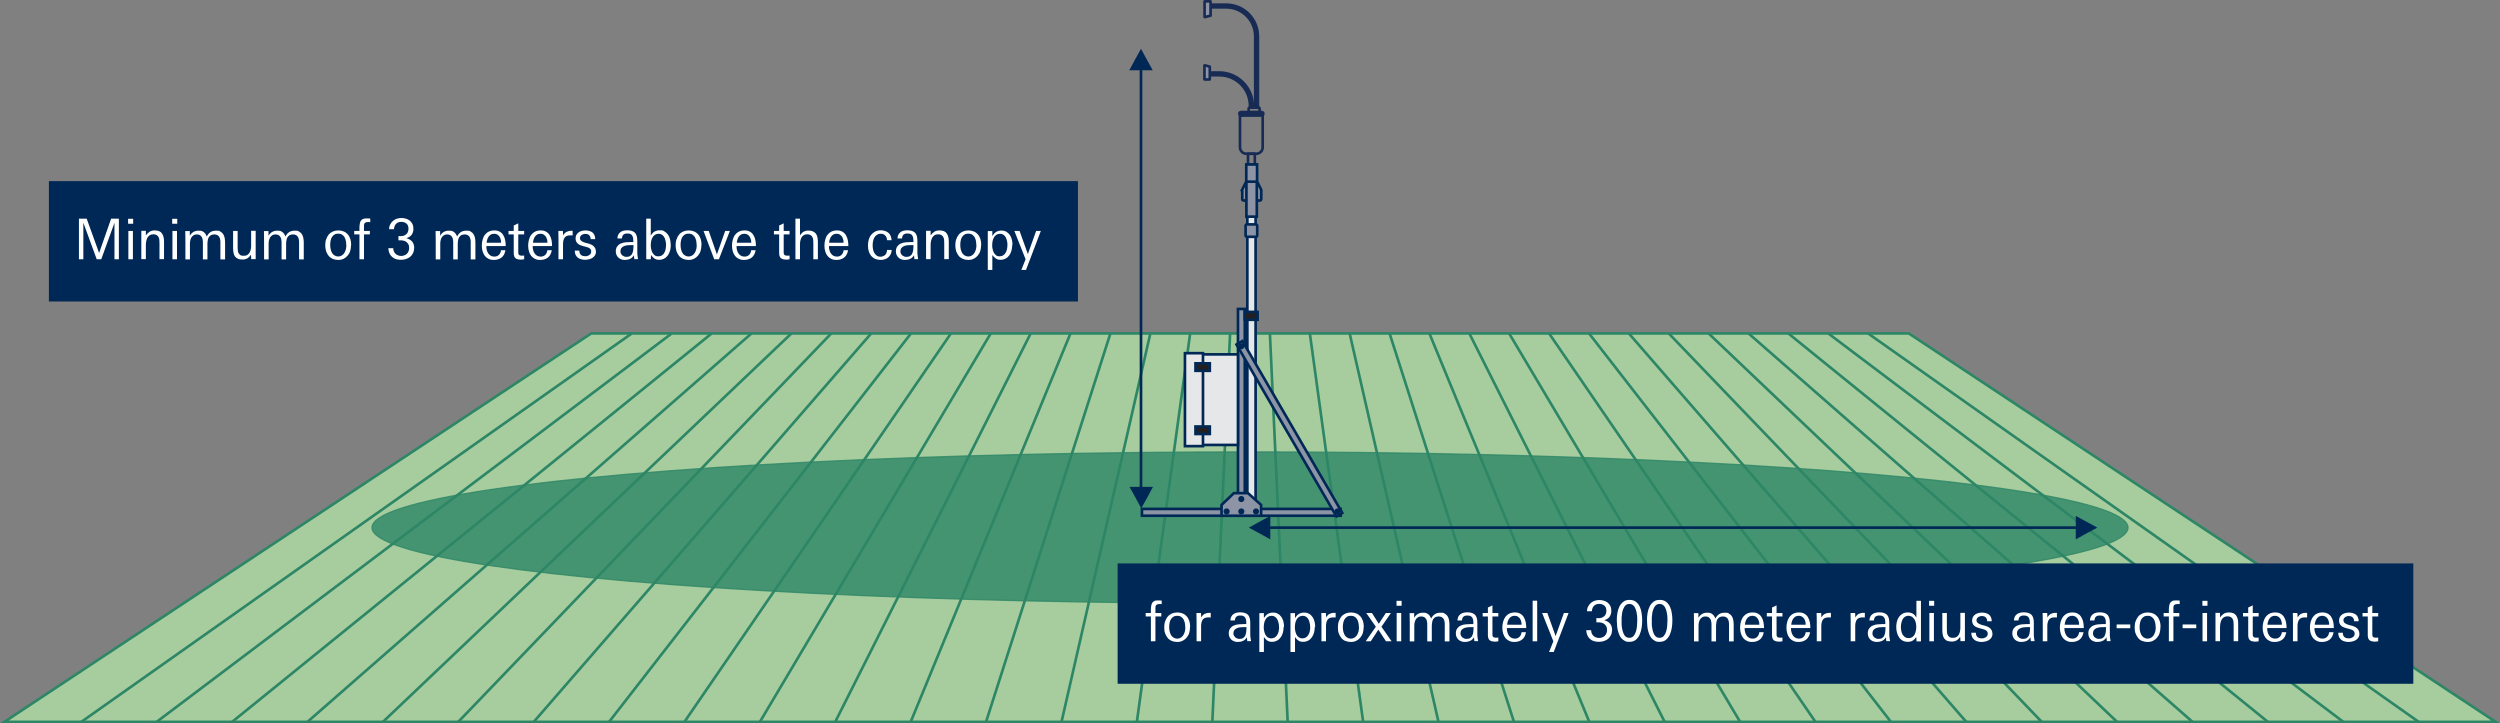 <?xml version="1.0" encoding="UTF-8"?>
<svg id="Layer_1" xmlns="http://www.w3.org/2000/svg" width="1871.6" height="541.4" version="1.1" viewBox="0 0 1871.6 541.4">
  <rect x="0" y="0" width="1871.6" height="541.4" fill="#808080" stroke="none"/>
  <!-- Generator: Adobe Illustrator 29.8.2, SVG Export Plug-In . SVG Version: 2.1.1 Build 3)  -->
  <defs>
    <style>
      .st0, .st1 {
        fill: none;
      }

      .st2 {
        fill: #a7cd9e;
      }

      .st2, .st3, .st4, .st5, .st6, .st7 {
        stroke-miterlimit: 10;
      }

      .st2, .st3, .st1, .st8, .st9, .st5, .st6, .st7 {
        stroke-width: 2px;
      }

      .st2, .st4 {
        stroke: #2d8666;
      }

      .st3, .st10 {
        fill: #002856;
      }

      .st3, .st5, .st6, .st7 {
        stroke: #002856;
      }

      .st4 {
        fill: #2d8666;
        opacity: .8;
      }

      .st1, .st8, .st9 {
        stroke: #182b54;
        stroke-linecap: round;
        stroke-linejoin: round;
      }

      .st8, .st7 {
        fill: #8c94a6;
      }

      .st9 {
        fill: #182b54;
      }

      .st11 {
        fill: #fff;
      }

      .st5 {
        fill: #231f20;
      }

      .st6 {
        fill: #e6e7e8;
      }
    </style>
  </defs>
  <polygon class="st2" points="1429 249.6 442.6 249.6 3.3 540.4 1868.3 540.4 1429 249.6"/>
  <line class="st2" x1="1810.7" y1="540.4" x2="1398.5" y2="249.6"/>
  <line class="st2" x1="1754.3" y1="540.4" x2="1368.7" y2="249.6"/>
  <line class="st2" x1="1697.8" y1="540.4" x2="1338.8" y2="249.6"/>
  <line class="st2" x1="1641.4" y1="540.4" x2="1309" y2="249.6"/>
  <line class="st2" x1="1584.9" y1="540.4" x2="1279.1" y2="249.6"/>
  <line class="st2" x1="1528.5" y1="540.4" x2="1249.3" y2="249.6"/>
  <line class="st2" x1="1472" y1="540.4" x2="1219.4" y2="249.6"/>
  <line class="st2" x1="1415.6" y1="540.4" x2="1189.6" y2="249.6"/>
  <line class="st2" x1="1359.1" y1="540.4" x2="1159.7" y2="249.6"/>
  <line class="st2" x1="1302.7" y1="540.4" x2="1129.8" y2="249.6"/>
  <line class="st2" x1="1246.2" y1="540.4" x2="1100" y2="249.6"/>
  <line class="st2" x1="1189.8" y1="540.4" x2="1070.1" y2="249.6"/>
  <line class="st2" x1="1133.4" y1="540.4" x2="1040.3" y2="249.6"/>
  <line class="st2" x1="1076.9" y1="540.4" x2="1010.4" y2="249.6"/>
  <line class="st2" x1="1020.5" y1="540.4" x2="980.6" y2="249.6"/>
  <line class="st2" x1="964" y1="540.4" x2="950.7" y2="249.6"/>
  <line class="st2" x1="907.6" y1="540.4" x2="920.9" y2="249.6"/>
  <line class="st2" x1="851.1" y1="540.4" x2="891" y2="249.6"/>
  <line class="st2" x1="794.7" y1="540.4" x2="861.2" y2="249.6"/>
  <line class="st2" x1="738.2" y1="540.4" x2="831.3" y2="249.6"/>
  <line class="st2" x1="681.8" y1="540.4" x2="801.4" y2="249.6"/>
  <line class="st2" x1="625.3" y1="540.4" x2="771.6" y2="249.6"/>
  <line class="st2" x1="568.9" y1="540.4" x2="741.7" y2="249.6"/>
  <line class="st2" x1="512.4" y1="540.4" x2="711.9" y2="249.6"/>
  <line class="st2" x1="456" y1="540.4" x2="682" y2="249.6"/>
  <line class="st2" x1="399.6" y1="540.4" x2="652.2" y2="249.6"/>
  <line class="st2" x1="343.1" y1="540.4" x2="622.3" y2="249.6"/>
  <line class="st2" x1="286.7" y1="540.4" x2="592.5" y2="249.6"/>
  <line class="st2" x1="230.2" y1="540.4" x2="562.6" y2="249.6"/>
  <line class="st2" x1="173.8" y1="540.4" x2="532.8" y2="249.6"/>
  <line class="st2" x1="117.3" y1="540.4" x2="502.9" y2="249.6"/>
  <line class="st2" x1="60.9" y1="540.4" x2="473" y2="249.6"/>
  <ellipse class="st4" cx="935.8" cy="395" rx="657.3" ry="56.7"/>
  <rect class="st10" x="36.6" y="135.6" width="770.4" height="90.1"/>
  <g>
    <rect class="st0" x="55.3" y="163.7" width="733.1" height="39.8"/>
    <path class="st11" d="M85.7,194.1v-27.3l-9.9,27.3h-3.4l-10-27.4v27.4h-3.3v-30.4h5.8l9.3,25.7,9-25.7h5.8v30.4h-3.4Z"/>
    <path class="st11" d="M95.9,167.5v-3.7h3.8v3.7h-3.8ZM96.1,194.1v-21.2h3.4v21.2h-3.4Z"/>
    <path class="st11" d="M119.4,194.1v-11.8c0-.9,0-1.8-.1-2.6,0-.8-.3-1.6-.6-2.2-.3-.6-.8-1.1-1.4-1.5-.6-.4-1.4-.6-2.5-.6s-1.9.2-2.7.7c-.7.5-1.3,1.1-1.7,1.8-.4.8-.7,1.6-.9,2.6-.2,1-.3,1.9-.3,2.9v10.6h-3.4v-15.8c0-.4,0-.9,0-1.4,0-.5,0-1,0-1.5,0-.5,0-1,0-1.4,0-.4,0-.8,0-1.1h3.4v3.4c.9-1.2,1.8-2.1,2.9-2.8,1-.6,2.3-.9,3.7-.9,2.6,0,4.4.7,5.4,2.2,1.1,1.5,1.6,3.5,1.6,6.1v13.2h-3.4Z"/>
    <path class="st11" d="M128.9,167.5v-3.7h3.8v3.7h-3.8ZM129.1,194.1v-21.2h3.4v21.2h-3.4Z"/>
    <path class="st11" d="M165,194.1v-12.5c0-.9,0-1.7-.2-2.4-.1-.7-.4-1.4-.7-1.9-.3-.5-.8-1-1.4-1.3-.6-.3-1.3-.5-2.2-.5s-1.8.2-2.5.5c-.6.4-1.2.9-1.6,1.5-.4.6-.7,1.3-.8,2.2-.2.8-.3,1.7-.3,2.7v11.8h-3.4v-12.3c0-.9,0-1.7-.2-2.5-.1-.8-.3-1.4-.7-2-.3-.6-.8-1-1.4-1.4-.6-.3-1.3-.5-2.3-.5s-1.7.2-2.3.6c-.6.4-1.2.9-1.6,1.5-.4.6-.7,1.4-.9,2.2-.2.8-.3,1.7-.3,2.6v11.8h-3.4v-13.9c0-2.4,0-4.8-.1-7.3h3.4v3.5c1.5-2.5,3.6-3.8,6.4-3.8s2.8.3,3.9,1,1.8,1.8,2.4,3.4c1.4-2.9,3.6-4.4,6.8-4.4s2.5.2,3.4.7c.9.5,1.6,1.1,2.1,1.9.5.8.9,1.8,1.1,2.9.2,1.1.3,2.3.3,3.6v12.4h-3.4Z"/>
    <path class="st11" d="M188.1,194.1l-.2-3.4c-.8,1.2-1.7,2.1-2.7,2.7-1,.6-2.2.9-3.6.9s-2.4-.2-3.3-.5c-.9-.4-1.6-.9-2.2-1.6-.6-.7-1-1.6-1.2-2.6-.2-1-.4-2.2-.4-3.5v-13.2h3.4v11.8c0,.9,0,1.8.1,2.6,0,.8.3,1.6.6,2.2.3.6.8,1.1,1.4,1.5.6.4,1.4.5,2.5.5s1.9-.2,2.6-.6c.7-.4,1.2-1,1.7-1.7.4-.7.7-1.5.9-2.4.2-.9.3-1.8.3-2.8v-11.2h3.4v15.7c0,1.8,0,3.6,0,5.5h-3.4Z"/>
    <path class="st11" d="M223.9,194.1v-12.5c0-.9,0-1.7-.2-2.4-.1-.7-.4-1.4-.7-1.9-.3-.5-.8-1-1.4-1.3-.6-.3-1.3-.5-2.2-.5s-1.8.2-2.5.5c-.6.4-1.2.9-1.6,1.5-.4.6-.7,1.3-.8,2.2-.2.8-.3,1.7-.3,2.7v11.8h-3.4v-12.3c0-.9,0-1.7-.2-2.5-.1-.8-.3-1.4-.7-2-.3-.6-.8-1-1.4-1.4-.6-.3-1.3-.5-2.3-.5s-1.7.2-2.3.6c-.6.4-1.2.9-1.6,1.5-.4.6-.7,1.4-.9,2.2-.2.8-.3,1.7-.3,2.6v11.8h-3.4v-13.9c0-2.4,0-4.8-.1-7.3h3.4v3.5c1.5-2.5,3.6-3.8,6.4-3.8s2.8.3,3.9,1,1.8,1.8,2.4,3.4c1.4-2.9,3.6-4.4,6.8-4.4s2.5.2,3.4.7c.9.5,1.6,1.1,2.1,1.9.5.8.9,1.8,1.1,2.9.2,1.1.3,2.3.3,3.6v12.4h-3.4Z"/>
    <path class="st11" d="M262.8,183.4c0,1.6-.2,3-.6,4.4-.4,1.4-1.1,2.5-1.9,3.5-.8,1-1.8,1.8-3,2.4-1.2.6-2.6.9-4.1.9s-2.9-.3-4.2-.8c-1.2-.6-2.2-1.3-3-2.3-.8-1-1.4-2.2-1.9-3.5-.4-1.4-.6-2.9-.6-4.5s.2-3.1.7-4.4c.4-1.3,1.1-2.5,1.9-3.5.8-1,1.9-1.7,3.1-2.3,1.2-.5,2.6-.8,4.1-.8s2.9.3,4.1.8c1.2.5,2.2,1.3,3,2.2s1.4,2.1,1.9,3.5c.4,1.3.6,2.8.6,4.5ZM259.2,183.3c0-1-.1-2.1-.3-3.1-.2-1-.6-1.9-1-2.7-.5-.8-1.1-1.4-1.9-1.9-.8-.5-1.7-.7-2.8-.7s-2,.2-2.8.7c-.8.5-1.4,1.1-1.9,1.9s-.8,1.7-1,2.7c-.2,1-.3,2-.3,3.1s.1,2.1.3,3.1c.2,1,.6,2,1,2.8s1.1,1.5,1.9,2c.8.5,1.7.8,2.8.8s2-.3,2.8-.8c.8-.5,1.4-1.2,1.9-2,.5-.8.8-1.8,1.1-2.8.2-1,.3-2,.3-3.1Z"/>
    <path class="st11" d="M276.5,166.2c-.2,0-.5,0-.8,0-1,0-1.7.2-2.3.5-.6.4-.9,1.1-.9,2.3v3.9h4.4v2.6h-4.4v18.6h-3.4v-18.6h-3.9v-2.6h3.9v-2c0-1.1,0-2.1.2-3,.1-.9.3-1.7.7-2.4.4-.7.9-1.2,1.6-1.5s1.6-.5,2.8-.5,1.9,0,2.8.1v2.7c-.3,0-.5,0-.8,0Z"/>
    <path class="st11" d="M310,185.8c0,1.5-.3,2.8-.9,3.9-.6,1.1-1.3,2-2.2,2.7-.9.7-2,1.2-3.2,1.6-1.2.3-2.4.5-3.6.5s-2.5-.2-3.6-.5c-1.1-.3-2.1-.9-2.9-1.6-.8-.7-1.5-1.6-2-2.7-.5-1.1-.8-2.4-.9-3.9h3.7c0,.9.2,1.7.5,2.5.3.7.8,1.3,1.3,1.8.5.5,1.1.8,1.9,1.1.7.3,1.4.4,2.2.4s1.6-.1,2.3-.4c.7-.3,1.4-.6,1.9-1.1.5-.5,1-1.1,1.3-1.9.3-.7.5-1.6.5-2.6s-.2-1.9-.5-2.6c-.4-.7-.9-1.3-1.5-1.8-.6-.5-1.3-.8-2.1-1-.8-.2-1.6-.3-2.4-.3h-.7c-.2,0-.5,0-.8,0v-3.2c.5,0,1.1.1,1.6.1.8,0,1.5-.1,2.2-.3s1.3-.6,1.9-1c.5-.4,1-1,1.3-1.7.3-.7.5-1.5.5-2.4s-.1-1.8-.4-2.5c-.3-.7-.7-1.2-1.2-1.6-.5-.4-1.1-.7-1.7-.9-.6-.2-1.3-.3-2.1-.3-1.6,0-2.9.5-3.8,1.4-1,.9-1.5,2.3-1.7,4.1h-3.6c0-1.4.3-2.7.9-3.7.5-1,1.2-1.9,2.1-2.6.8-.7,1.8-1.2,2.9-1.6,1.1-.3,2.2-.5,3.3-.5s2.3.2,3.4.5,2,.8,2.9,1.5c.8.7,1.5,1.5,2,2.6s.7,2.3.7,3.7-.5,3.3-1.5,4.5c-1,1.1-2.3,1.9-3.8,2.3.9.3,1.7.6,2.4,1,.7.4,1.4.9,1.9,1.5.5.6.9,1.3,1.2,2.2.3.8.4,1.8.4,2.9Z"/>
    <path class="st11" d="M352.4,194.1v-12.5c0-.9,0-1.7-.2-2.4-.1-.7-.4-1.4-.7-1.9-.3-.5-.8-1-1.4-1.3-.6-.3-1.3-.5-2.2-.5s-1.8.2-2.5.5c-.6.4-1.2.9-1.6,1.5-.4.6-.7,1.3-.8,2.2-.2.8-.3,1.7-.3,2.7v11.8h-3.4v-12.3c0-.9,0-1.7-.2-2.5-.1-.8-.3-1.4-.7-2-.3-.6-.8-1-1.4-1.4-.6-.3-1.3-.5-2.3-.5s-1.7.2-2.3.6c-.6.4-1.2.9-1.6,1.5-.4.6-.7,1.4-.9,2.2-.2.8-.3,1.7-.3,2.6v11.8h-3.4v-13.9c0-2.4,0-4.8-.1-7.3h3.4v3.5c1.5-2.5,3.6-3.8,6.4-3.8s2.8.3,3.9,1,1.8,1.8,2.4,3.4c1.4-2.9,3.6-4.4,6.8-4.4s2.5.2,3.4.7c.9.5,1.6,1.1,2.1,1.9.5.8.9,1.8,1.1,2.9.2,1.1.3,2.3.3,3.6v12.4h-3.4Z"/>
    <path class="st11" d="M364.1,184.2v.4c0,1,.1,1.9.4,2.8.2.9.6,1.7,1.1,2.4.5.7,1.1,1.3,1.9,1.7.7.4,1.6.6,2.6.6,1.4,0,2.5-.4,3.4-1.3.9-.9,1.4-2,1.6-3.5h3.3c-.4,2.5-1.4,4.3-2.9,5.5-1.6,1.2-3.5,1.8-5.7,1.8s-2.9-.3-4-.8c-1.1-.5-2.1-1.3-2.8-2.2-.8-1-1.3-2.1-1.7-3.4-.4-1.3-.6-2.8-.6-4.3s.2-3.1.6-4.5c.4-1.4.9-2.6,1.7-3.6.8-1,1.7-1.8,2.9-2.4s2.6-.9,4.2-.9,3,.3,4.1,1c1.1.6,2,1.5,2.6,2.6.7,1.1,1.1,2.3,1.4,3.7.3,1.4.4,2.9.4,4.4h-14.4ZM375.1,181.7c0-.9,0-1.7-.3-2.5-.2-.8-.5-1.5-.9-2.1-.4-.6-1-1.1-1.6-1.5s-1.4-.6-2.3-.6-1.7.2-2.4.5c-.7.4-1.2.9-1.7,1.5-.5.6-.8,1.4-1.1,2.2-.3.8-.4,1.7-.5,2.5h10.9Z"/>
    <path class="st11" d="M389.4,194.3c-1.6,0-2.8-.4-3.6-1.1-.8-.8-1.2-2-1.2-3.8v-13.9h-3.9v-2.6h3.9v-4.1l3.4-1.6v5.7h4.4v2.6h-4.4v12.4c0,.6,0,1.2,0,1.6,0,.4.2.8.4,1.1.2.3.5.5.8.6.4.1.8.2,1.4.2s.6,0,.9,0c.3,0,.6,0,.9-.1v2.8c-1.1.2-2.1.3-3.2.3Z"/>
    <path class="st11" d="M398.8,184.2v.4c0,1,.1,1.9.4,2.8.2.9.6,1.7,1.1,2.4.5.7,1.1,1.3,1.9,1.7.7.4,1.6.6,2.6.6,1.4,0,2.5-.4,3.4-1.3.9-.9,1.4-2,1.6-3.5h3.3c-.4,2.5-1.4,4.3-2.9,5.5-1.6,1.2-3.5,1.8-5.7,1.8s-2.9-.3-4-.8c-1.1-.5-2.1-1.3-2.8-2.2-.8-1-1.3-2.1-1.7-3.4-.4-1.3-.6-2.8-.6-4.3s.2-3.1.6-4.5c.4-1.4.9-2.6,1.7-3.6.8-1,1.7-1.8,2.9-2.4s2.6-.9,4.2-.9,3,.3,4.1,1c1.1.6,2,1.5,2.6,2.6.7,1.1,1.1,2.3,1.4,3.7.3,1.4.4,2.9.4,4.4h-14.4ZM409.8,181.7c0-.9,0-1.7-.3-2.5-.2-.8-.5-1.5-.9-2.1-.4-.6-1-1.1-1.6-1.5s-1.4-.6-2.3-.6-1.7.2-2.4.5c-.7.4-1.2.9-1.7,1.5-.5.6-.8,1.4-1.1,2.2-.3.8-.4,1.7-.5,2.5h10.9Z"/>
    <path class="st11" d="M427.8,176.2c-.3,0-.6,0-.9,0-2,0-3.4.6-4.2,1.7-.8,1.2-1.2,2.8-1.2,4.8v11.4h-3.4v-15c0-2.1,0-4.1-.1-6.2h3.4l.2,3.4c.7-1.3,1.5-2.2,2.5-2.7,1-.5,2.1-.8,3.5-.8s.4,0,.6,0c.2,0,.4,0,.5,0v3.5c-.3,0-.5,0-.8-.1Z"/>
    <path class="st11" d="M446.2,187.9c0,1.2-.2,2.2-.7,3.1-.5.8-1.1,1.5-1.9,2s-1.6.9-2.6,1.1c-1,.2-1.9.4-2.9.4s-2-.1-3-.4c-.9-.2-1.8-.6-2.5-1.2-.7-.5-1.3-1.3-1.7-2.1-.4-.9-.6-1.9-.6-3.2h3.4c0,1.5.5,2.6,1.2,3.2.8.7,1.8,1,3.2,1s1,0,1.6-.2c.5-.1,1-.4,1.4-.6s.8-.7,1.1-1.1.4-1,.4-1.6-.1-1-.3-1.4c-.2-.4-.5-.7-.9-1s-.8-.5-1.4-.7c-.5-.2-1.1-.4-1.6-.5l-1.6-.4c-.7-.2-1.4-.4-2.2-.7-.7-.3-1.4-.6-1.9-1.1s-1-1-1.3-1.6c-.3-.7-.5-1.5-.5-2.4s.2-2,.7-2.8c.5-.8,1-1.4,1.8-1.9s1.5-.8,2.4-1c.9-.2,1.8-.3,2.6-.3s1.9.1,2.8.4c.9.2,1.6.6,2.3,1.1.7.5,1.2,1.2,1.5,2,.4.8.6,1.8.6,3h-3.4c0-1.3-.4-2.2-1.1-2.9s-1.6-1-2.8-1-.9,0-1.4.2c-.5.1-.9.3-1.3.5s-.7.6-1,1c-.3.4-.4.9-.4,1.4,0,1,.4,1.7,1.2,2.3.8.5,1.8,1,3,1.3l1.6.4c.9.2,1.7.5,2.4.8.7.3,1.4.7,1.9,1.2s1,1,1.3,1.7c.3.6.5,1.4.5,2.4Z"/>
    <path class="st11" d="M474.9,194.1c0-.4-.1-.9-.2-1.5,0-.5-.1-1-.1-1.5-.8,1.3-1.8,2.2-2.9,2.7s-2.4.8-3.8.8-1.8-.1-2.6-.4c-.8-.3-1.6-.6-2.2-1.2-.6-.5-1.1-1.2-1.5-2-.4-.8-.6-1.7-.6-2.8,0-1.6.4-2.9,1.1-3.8.7-.9,1.6-1.7,2.7-2.1,1.1-.5,2.3-.8,3.6-.9,1.3-.1,2.6-.2,3.8-.2s.7,0,1,0c.3,0,.6,0,.9,0v-1.3c0-1.6-.3-2.9-1-3.8-.6-.9-1.8-1.3-3.4-1.3s-2.2.3-2.9.8c-.7.5-1.1,1.5-1.2,2.9h-3.4c0-1.1.3-2.1.7-2.9.4-.8,1-1.4,1.7-1.9.7-.5,1.4-.8,2.3-1s1.8-.3,2.7-.3c2.5,0,4.4.6,5.6,1.7,1.2,1.1,1.9,3.1,1.9,5.9v7.8c0,1.4,0,2.7.2,3.8.1,1.1.3,1.9.4,2.4h-3ZM474.2,183.5c-.4,0-.7,0-1,0h-.8c-.8,0-1.6,0-2.5.1s-1.8.3-2.6.6c-.8.3-1.5.8-2,1.4-.5.6-.8,1.5-.8,2.6s.1,1.2.4,1.7c.2.5.6.9,1,1.3.4.3.9.6,1.4.8.5.2,1.1.3,1.6.3,1.2,0,2.2-.2,2.9-.7.7-.5,1.3-1.1,1.6-2,.4-.8.6-1.7.7-2.8.1-1,.2-2.1.2-3.1Z"/>
    <path class="st11" d="M502.2,183.2c0,1.4-.2,2.8-.5,4.2-.4,1.4-.9,2.6-1.6,3.6-.7,1-1.6,1.9-2.7,2.5-1.1.6-2.4,1-3.9,1s-2.6-.3-3.5-.9c-.9-.6-1.8-1.5-2.6-2.7l-.2,3.2h-3.4c0-1,0-2.1,0-3.1,0-1,0-2.1,0-3.1v-24.2h3.4v12.7c1.5-2.7,3.7-4,6.6-4s2.7.3,3.7.9c1,.6,1.9,1.4,2.6,2.4.7,1,1.2,2.1,1.5,3.4.3,1.3.5,2.6.5,4ZM498.6,183.4c0-1,0-1.9-.3-2.9-.2-1-.5-1.9-.9-2.7-.4-.8-1-1.5-1.7-2-.7-.5-1.6-.8-2.6-.8s-2,.3-2.8.8c-.8.5-1.4,1.2-1.8,2-.5.8-.8,1.7-1,2.7-.2,1-.3,2-.3,3s0,1.9.3,2.9c.2,1,.5,1.9.9,2.7s1,1.4,1.7,2,1.6.8,2.6.8,2.1-.2,2.8-.7c.8-.5,1.4-1.1,1.8-1.9.5-.8.8-1.7,1-2.7.2-1,.3-2,.3-3Z"/>
    <path class="st11" d="M525.1,183.4c0,1.6-.2,3-.6,4.4-.4,1.4-1.1,2.5-1.9,3.5-.8,1-1.8,1.8-3,2.4-1.2.6-2.6.9-4.1.9s-2.9-.3-4.2-.8c-1.2-.6-2.2-1.3-3-2.3-.8-1-1.4-2.2-1.9-3.5-.4-1.4-.6-2.9-.6-4.5s.2-3.1.7-4.4c.4-1.3,1.1-2.5,1.9-3.5.8-1,1.9-1.7,3.1-2.3,1.2-.5,2.6-.8,4.1-.8s2.9.3,4.1.8c1.2.5,2.2,1.3,3,2.2s1.4,2.1,1.9,3.5c.4,1.3.6,2.8.6,4.5ZM521.5,183.3c0-1-.1-2.1-.3-3.1-.2-1-.6-1.9-1-2.7-.5-.8-1.1-1.4-1.9-1.9-.8-.5-1.7-.7-2.8-.7s-2,.2-2.8.7c-.8.5-1.4,1.1-1.9,1.9s-.8,1.7-1,2.7c-.2,1-.3,2-.3,3.1s.1,2.1.3,3.1c.2,1,.6,2,1,2.8s1.1,1.5,1.9,2c.8.5,1.7.8,2.8.8s2-.3,2.8-.8c.8-.5,1.4-1.2,1.9-2,.5-.8.8-1.8,1.1-2.8.2-1,.3-2,.3-3.1Z"/>
    <path class="st11" d="M538.3,194.1h-3.6l-8-21.2h3.9l6.1,17.6,6.2-17.6h3.5l-8.2,21.2Z"/>
    <path class="st11" d="M551.4,184.2v.4c0,1,.1,1.9.4,2.8.2.9.6,1.7,1.1,2.4.5.7,1.1,1.3,1.9,1.7.7.4,1.6.6,2.6.6,1.4,0,2.5-.4,3.4-1.3.9-.9,1.4-2,1.6-3.5h3.3c-.4,2.5-1.4,4.3-2.9,5.5-1.6,1.2-3.5,1.8-5.7,1.8s-2.9-.3-4-.8c-1.1-.5-2.1-1.3-2.8-2.2-.8-1-1.3-2.1-1.7-3.4-.4-1.3-.6-2.8-.6-4.3s.2-3.1.6-4.5c.4-1.4.9-2.6,1.7-3.6.8-1,1.7-1.8,2.9-2.4s2.6-.9,4.2-.9,3,.3,4.1,1c1.1.6,2,1.5,2.6,2.6.7,1.1,1.1,2.3,1.4,3.7.3,1.4.4,2.9.4,4.4h-14.4ZM562.4,181.7c0-.9,0-1.7-.3-2.5-.2-.8-.5-1.5-.9-2.1-.4-.6-1-1.1-1.6-1.5s-1.4-.6-2.3-.6-1.7.2-2.4.5c-.7.4-1.2.9-1.7,1.5-.5.6-.8,1.4-1.1,2.2-.3.8-.4,1.7-.5,2.5h10.9Z"/>
    <path class="st11" d="M588.1,194.3c-1.6,0-2.8-.4-3.6-1.1-.8-.8-1.2-2-1.2-3.8v-13.9h-3.9v-2.6h3.9v-4.1l3.4-1.6v5.7h4.4v2.6h-4.4v12.4c0,.6,0,1.2,0,1.6,0,.4.2.8.4,1.1.2.3.5.5.8.6.4.1.8.2,1.4.2s.6,0,.9,0c.3,0,.6,0,.9-.1v2.8c-1.1.2-2.1.3-3.2.3Z"/>
    <path class="st11" d="M608.9,194.1v-11.8c0-.9,0-1.8-.1-2.6,0-.8-.3-1.6-.6-2.2-.3-.6-.8-1.1-1.4-1.5-.6-.4-1.4-.6-2.5-.6s-1.8.2-2.5.6-1.2,1-1.7,1.7c-.4.7-.7,1.5-.9,2.4-.2.9-.3,1.8-.3,2.8v11.2h-3.4v-30.4h3.4v12.5c.8-1.2,1.7-2.1,2.7-2.7,1-.6,2.2-.9,3.6-.9s2.4.2,3.3.6,1.6.9,2.2,1.6c.6.7,1,1.6,1.2,2.6.2,1,.4,2.2.4,3.5v13.2h-3.4Z"/>
    <path class="st11" d="M620.6,184.2v.4c0,1,.1,1.9.4,2.8.2.9.6,1.7,1.1,2.4.5.7,1.1,1.3,1.9,1.7.7.4,1.6.6,2.6.6,1.4,0,2.5-.4,3.4-1.3.9-.9,1.4-2,1.6-3.5h3.3c-.4,2.5-1.4,4.3-2.9,5.5-1.6,1.2-3.5,1.8-5.7,1.8s-2.9-.3-4-.8c-1.1-.5-2.1-1.3-2.8-2.2-.8-1-1.3-2.1-1.7-3.4-.4-1.3-.6-2.8-.6-4.3s.2-3.1.6-4.5c.4-1.4.9-2.6,1.7-3.6.8-1,1.7-1.8,2.9-2.4s2.6-.9,4.2-.9,3,.3,4.1,1c1.1.6,2,1.5,2.6,2.6.7,1.1,1.1,2.3,1.4,3.7.3,1.4.4,2.9.4,4.4h-14.4ZM631.5,181.7c0-.9,0-1.7-.3-2.5-.2-.8-.5-1.5-.9-2.1-.4-.6-1-1.1-1.6-1.5s-1.4-.6-2.3-.6-1.7.2-2.4.5c-.7.4-1.2.9-1.7,1.5-.5.6-.8,1.4-1.1,2.2-.3.8-.4,1.7-.5,2.5h10.9Z"/>
    <path class="st11" d="M666.8,190.3c-.5,1-1.1,1.7-1.8,2.4-.7.6-1.6,1.1-2.6,1.4-1,.3-2,.5-3.1.5s-2.9-.3-4.1-.8c-1.2-.5-2.2-1.3-3-2.2-.8-1-1.4-2.1-1.8-3.4-.4-1.3-.6-2.8-.6-4.4s.2-3.1.6-4.5c.4-1.4,1-2.6,1.9-3.6.8-1,1.8-1.8,3-2.4,1.2-.6,2.6-.9,4.2-.9s4.1.6,5.5,1.8c1.5,1.2,2.3,3.1,2.5,5.6h-3.4c-.1-1.5-.6-2.7-1.4-3.5-.8-.9-1.9-1.3-3.3-1.3s-2.1.3-2.9.8c-.8.5-1.4,1.2-1.9,2-.5.8-.8,1.7-1,2.8-.2,1-.3,2.1-.3,3.1s.1,2,.3,3c.2,1,.5,1.9,1,2.7.5.8,1.1,1.5,1.8,2s1.7.8,2.8.8,2.6-.5,3.5-1.4c.9-.9,1.3-2.2,1.4-3.7h3.4c0,1.3-.3,2.4-.8,3.4Z"/>
    <path class="st11" d="M684.6,194.1c0-.4-.1-.9-.2-1.5,0-.5-.1-1-.1-1.5-.8,1.3-1.8,2.2-2.9,2.7s-2.4.8-3.8.8-1.8-.1-2.6-.4c-.8-.3-1.6-.6-2.2-1.2-.6-.5-1.1-1.2-1.5-2-.4-.8-.6-1.7-.6-2.8,0-1.6.4-2.9,1.1-3.8.7-.9,1.6-1.7,2.7-2.1,1.1-.5,2.3-.8,3.6-.9,1.3-.1,2.6-.2,3.8-.2s.7,0,1,0c.3,0,.6,0,.9,0v-1.3c0-1.6-.3-2.9-1-3.8-.6-.9-1.8-1.3-3.4-1.3s-2.2.3-2.9.8c-.7.5-1.1,1.5-1.2,2.9h-3.4c0-1.1.3-2.1.7-2.9.4-.8,1-1.4,1.7-1.9.7-.5,1.4-.8,2.3-1s1.8-.3,2.7-.3c2.5,0,4.4.6,5.6,1.7,1.2,1.1,1.9,3.1,1.9,5.9v7.8c0,1.4,0,2.7.2,3.8.1,1.1.3,1.9.4,2.4h-3ZM683.8,183.5c-.4,0-.7,0-1,0h-.8c-.8,0-1.6,0-2.5.1s-1.8.3-2.6.6c-.8.3-1.5.8-2,1.4-.5.6-.8,1.5-.8,2.6s.1,1.2.4,1.7c.2.5.6.9,1,1.3.4.3.9.6,1.4.8.5.2,1.1.3,1.6.3,1.2,0,2.2-.2,2.9-.7.7-.5,1.3-1.1,1.6-2,.4-.8.6-1.7.7-2.8.1-1,.2-2.1.2-3.1Z"/>
    <path class="st11" d="M706.9,194.1v-11.8c0-.9,0-1.8-.1-2.6,0-.8-.3-1.6-.6-2.2-.3-.6-.8-1.1-1.4-1.5-.6-.4-1.4-.6-2.5-.6s-1.9.2-2.7.7c-.7.5-1.3,1.1-1.7,1.8-.4.8-.7,1.6-.9,2.6-.2,1-.3,1.9-.3,2.9v10.6h-3.4v-15.8c0-.4,0-.9,0-1.4,0-.5,0-1,0-1.5,0-.5,0-1,0-1.4,0-.4,0-.8,0-1.1h3.4v3.4c.9-1.2,1.8-2.1,2.9-2.8,1-.6,2.3-.9,3.7-.9,2.6,0,4.4.7,5.4,2.2,1.1,1.5,1.6,3.5,1.6,6.1v13.2h-3.4Z"/>
    <path class="st11" d="M734.5,183.4c0,1.6-.2,3-.6,4.4-.4,1.4-1.1,2.5-1.9,3.5-.8,1-1.8,1.8-3,2.4-1.2.6-2.6.9-4.1.9s-2.9-.3-4.2-.8c-1.2-.6-2.2-1.3-3-2.3-.8-1-1.4-2.2-1.9-3.5-.4-1.4-.6-2.9-.6-4.5s.2-3.1.7-4.4c.4-1.3,1.1-2.5,1.9-3.5.8-1,1.9-1.7,3.1-2.3,1.2-.5,2.6-.8,4.1-.8s2.9.3,4.1.8c1.2.5,2.2,1.3,3,2.2s1.4,2.1,1.9,3.5c.4,1.3.6,2.8.6,4.5ZM730.9,183.3c0-1-.1-2.1-.3-3.1-.2-1-.6-1.9-1-2.7-.5-.8-1.1-1.4-1.9-1.9-.8-.5-1.7-.7-2.8-.7s-2,.2-2.8.7c-.8.5-1.4,1.1-1.9,1.9s-.8,1.7-1,2.7c-.2,1-.3,2-.3,3.1s.1,2.1.3,3.1c.2,1,.6,2,1,2.8s1.1,1.5,1.9,2c.8.5,1.7.8,2.8.8s2-.3,2.8-.8c.8-.5,1.4-1.2,1.9-2,.5-.8.8-1.8,1.1-2.8.2-1,.3-2,.3-3.1Z"/>
    <path class="st11" d="M757.8,183.2c0,1.4-.2,2.8-.5,4.2-.4,1.4-.9,2.6-1.6,3.6-.7,1-1.6,1.9-2.7,2.5-1.1.6-2.4,1-3.9,1s-2.6-.3-3.5-.9c-.9-.6-1.8-1.5-2.7-2.7v11.2h-3.4v-23.1c0-1,0-2,0-3,0-1,0-2,0-3h3.4v3.7c.9-1.4,1.8-2.4,2.9-3.1,1.1-.6,2.4-1,3.9-1s2.7.3,3.7.9,1.9,1.4,2.6,2.4c.7,1,1.2,2.1,1.5,3.4.3,1.3.5,2.6.5,4ZM754.2,183.4c0-1,0-1.9-.3-2.9-.2-1-.5-1.9-.9-2.7s-1-1.5-1.7-2c-.7-.5-1.6-.8-2.6-.8s-2,.3-2.8.8c-.8.5-1.4,1.2-1.8,2-.5.8-.8,1.7-1,2.7-.2,1-.3,2-.3,3s0,1.9.3,2.9c.2,1,.5,1.9.9,2.7s1,1.4,1.7,2,1.6.8,2.6.8,2.1-.3,2.8-.8c.8-.5,1.4-1.2,1.8-2,.5-.8.8-1.7,1-2.7s.3-2,.3-3Z"/>
    <path class="st11" d="M768,202.1h-3.4l3.2-8-8.4-21.2h3.9l6.2,17.3,6.2-17.3h3.5l-11.1,29.2Z"/>
  </g>
  <rect class="st10" x="836.7" y="421.8" width="970" height="90.1"/>
  <g>
    <rect class="st0" x="857.1" y="449.7" width="936.3" height="40.2"/>
    <path class="st11" d="M869,452.2c-.2,0-.5,0-.8,0-1,0-1.7.2-2.3.5-.6.4-.9,1.1-.9,2.3v3.9h4.4v2.6h-4.4v18.6h-3.4v-18.6h-3.9v-2.6h3.9v-2c0-1.1,0-2.1.2-3,.1-.9.3-1.7.7-2.4.4-.7.9-1.2,1.6-1.5.7-.4,1.6-.5,2.8-.5s1.9,0,2.8.1v2.7c-.3,0-.5,0-.8,0Z"/>
    <path class="st11" d="M890.9,469.4c0,1.6-.2,3-.6,4.4-.4,1.4-1.1,2.5-1.9,3.5-.8,1-1.8,1.8-3,2.4-1.2.6-2.6.9-4.1.9s-2.9-.3-4.2-.8c-1.2-.6-2.2-1.3-3-2.3-.8-1-1.4-2.2-1.9-3.5s-.6-2.9-.6-4.5.2-3.1.7-4.4c.4-1.3,1.1-2.5,1.9-3.5.8-1,1.9-1.7,3.1-2.3,1.2-.5,2.6-.8,4.1-.8s2.9.3,4.1.8c1.2.5,2.2,1.3,3,2.2s1.4,2.1,1.9,3.5c.4,1.3.6,2.8.6,4.5ZM887.3,469.4c0-1-.1-2.1-.3-3.1-.2-1-.6-1.9-1-2.7-.5-.8-1.1-1.4-1.9-1.9-.8-.5-1.7-.7-2.8-.7s-2,.2-2.8.7c-.8.5-1.4,1.1-1.9,1.9s-.8,1.7-1,2.7c-.2,1-.3,2-.3,3.1s.1,2.1.3,3.1c.2,1,.6,2,1,2.8s1.1,1.5,1.9,2c.8.5,1.7.8,2.8.8s2-.3,2.8-.8c.8-.5,1.4-1.2,1.9-2,.5-.8.8-1.8,1.1-2.8.2-1,.3-2,.3-3.1Z"/>
    <path class="st11" d="M905.5,462.2c-.3,0-.6,0-.9,0-2,0-3.4.6-4.2,1.7-.8,1.2-1.2,2.8-1.2,4.8v11.4h-3.4v-15c0-2.1,0-4.1-.1-6.2h3.4l.2,3.4c.7-1.3,1.5-2.2,2.5-2.7,1-.5,2.1-.8,3.5-.8s.4,0,.6,0c.2,0,.4,0,.5,0v3.5c-.3,0-.5,0-.8-.1Z"/>
    <path class="st11" d="M933.8,480.1c0-.4-.2-.9-.2-1.5s-.1-1-.1-1.5c-.8,1.3-1.8,2.2-2.9,2.7-1.1.5-2.4.8-3.8.8s-1.8-.1-2.6-.4c-.8-.3-1.6-.6-2.2-1.2-.6-.5-1.1-1.2-1.5-2-.4-.8-.6-1.7-.6-2.8,0-1.6.4-2.9,1.1-3.8.7-.9,1.6-1.7,2.7-2.1,1.1-.5,2.3-.8,3.6-.9,1.3-.1,2.6-.2,3.8-.2s.7,0,1,0c.3,0,.6,0,.9,0v-1.3c0-1.6-.3-2.9-1-3.8s-1.8-1.3-3.4-1.3-2.2.3-2.9.8c-.7.5-1.1,1.5-1.2,2.9h-3.4c0-1.1.3-2.1.7-2.9.4-.8,1-1.4,1.7-1.9.7-.5,1.4-.8,2.3-1s1.8-.3,2.7-.3c2.5,0,4.4.6,5.6,1.7,1.2,1.1,1.9,3.1,1.9,5.9v7.8c0,1.4,0,2.7.2,3.8s.3,1.9.4,2.4h-3ZM933.1,469.5c-.4,0-.7,0-1,0h-.8c-.8,0-1.6,0-2.5.1-.9,0-1.8.3-2.6.6-.8.3-1.5.8-2,1.4-.5.6-.8,1.5-.8,2.6s.1,1.2.4,1.7.6.9,1,1.3c.4.3.9.6,1.4.8.5.2,1.1.3,1.6.3,1.2,0,2.2-.2,2.9-.7.7-.5,1.3-1.1,1.6-2,.4-.8.6-1.7.7-2.8s.2-2.1.2-3.2Z"/>
    <path class="st11" d="M961,469.2c0,1.4-.2,2.8-.5,4.2-.4,1.4-.9,2.6-1.6,3.6-.7,1-1.6,1.9-2.7,2.5s-2.4,1-3.9,1-2.6-.3-3.5-.9-1.8-1.5-2.6-2.7v11.2h-3.4v-23.1c0-1,0-2,0-3,0-1,0-2,0-3h3.4v3.7c.9-1.4,1.8-2.4,2.9-3.1,1.1-.6,2.4-1,3.9-1s2.7.3,3.7.9c1.1.6,1.9,1.4,2.6,2.4.7,1,1.2,2.1,1.5,3.4.3,1.3.5,2.6.5,4ZM957.5,469.4c0-1,0-1.9-.3-2.9-.2-1-.5-1.9-.9-2.7-.4-.8-1-1.5-1.7-2-.7-.5-1.6-.8-2.6-.8s-2,.3-2.8.8c-.8.5-1.4,1.2-1.8,2-.5.8-.8,1.7-1,2.7-.2,1-.3,2-.3,3s0,1.9.3,2.9c.2,1,.5,1.9.9,2.7.4.8,1,1.4,1.7,2,.7.5,1.6.8,2.7.8s2.1-.3,2.8-.8c.8-.5,1.4-1.2,1.8-2,.5-.8.8-1.7,1-2.7.2-1,.3-2,.3-3Z"/>
    <path class="st11" d="M984.3,469.2c0,1.4-.2,2.8-.5,4.2-.4,1.4-.9,2.6-1.6,3.6-.7,1-1.6,1.9-2.7,2.5s-2.4,1-3.9,1-2.6-.3-3.5-.9-1.8-1.5-2.6-2.7v11.2h-3.4v-23.1c0-1,0-2,0-3,0-1,0-2,0-3h3.4v3.7c.9-1.4,1.8-2.4,2.9-3.1,1.1-.6,2.4-1,3.9-1s2.7.3,3.7.9c1.1.6,1.9,1.4,2.6,2.4.7,1,1.2,2.1,1.5,3.4.3,1.3.5,2.6.5,4ZM980.8,469.4c0-1,0-1.9-.3-2.9-.2-1-.5-1.9-.9-2.7-.4-.8-1-1.5-1.7-2-.7-.5-1.6-.8-2.6-.8s-2,.3-2.8.8c-.8.5-1.4,1.2-1.8,2-.5.8-.8,1.7-1,2.7-.2,1-.3,2-.3,3s0,1.9.3,2.9c.2,1,.5,1.9.9,2.7.4.8,1,1.4,1.7,2,.7.5,1.6.8,2.7.8s2.1-.3,2.8-.8c.8-.5,1.4-1.2,1.8-2,.5-.8.8-1.7,1-2.7.2-1,.3-2,.3-3Z"/>
    <path class="st11" d="M999,462.2c-.3,0-.6,0-.9,0-2,0-3.4.6-4.2,1.7-.8,1.2-1.2,2.8-1.2,4.8v11.4h-3.4v-15c0-2.1,0-4.1-.1-6.2h3.4l.2,3.4c.7-1.3,1.5-2.2,2.5-2.7,1-.5,2.1-.8,3.5-.8s.4,0,.6,0c.2,0,.4,0,.5,0v3.5c-.3,0-.5,0-.8-.1Z"/>
    <path class="st11" d="M1020.9,469.4c0,1.6-.2,3-.6,4.4-.4,1.4-1.1,2.5-1.9,3.5-.8,1-1.8,1.8-3,2.4-1.2.6-2.6.9-4.1.9s-2.9-.3-4.2-.8-2.2-1.3-3-2.3c-.8-1-1.4-2.2-1.9-3.5s-.6-2.9-.6-4.5.2-3.1.7-4.4,1.1-2.5,1.9-3.5c.8-1,1.9-1.7,3.1-2.3,1.2-.5,2.6-.8,4.1-.8s2.9.3,4.1.8c1.2.5,2.2,1.3,3,2.2s1.4,2.1,1.9,3.5c.4,1.3.6,2.8.6,4.5ZM1017.3,469.4c0-1-.1-2.1-.3-3.1-.2-1-.6-1.9-1-2.7-.5-.8-1.1-1.4-1.9-1.9-.8-.5-1.7-.7-2.8-.7s-2,.2-2.8.7c-.8.5-1.4,1.1-1.9,1.9-.5.8-.8,1.7-1,2.7-.2,1-.3,2-.3,3.1s.1,2.1.3,3.1c.2,1,.6,2,1,2.8.5.8,1.1,1.5,1.9,2s1.7.8,2.8.8,2-.3,2.8-.8,1.4-1.2,1.9-2c.5-.8.8-1.8,1.1-2.8.2-1,.3-2,.3-3.1Z"/>
    <path class="st11" d="M1037.6,480.1l-5.7-8.7-5.7,8.7h-3.8l7.6-10.9-7.2-10.3h4.3l5.1,8.1,5.3-8.1h3.8l-7.1,10.3,7.6,10.9h-4.3Z"/>
    <path class="st11" d="M1045.5,453.5v-3.7h3.8v3.7h-3.8ZM1045.6,480.1v-21.2h3.4v21.2h-3.4Z"/>
    <path class="st11" d="M1081.6,480.1v-12.5c0-.9,0-1.7-.2-2.4-.1-.7-.4-1.4-.7-1.9-.3-.5-.8-1-1.4-1.3-.6-.3-1.3-.5-2.2-.5s-1.8.2-2.5.5c-.7.4-1.2.9-1.6,1.5s-.7,1.3-.8,2.2-.3,1.7-.3,2.7v11.8h-3.4v-12.3c0-.9,0-1.7-.2-2.5-.1-.8-.3-1.4-.7-2-.3-.6-.8-1-1.4-1.4-.6-.3-1.3-.5-2.3-.5s-1.7.2-2.3.6c-.6.4-1.2.9-1.6,1.5-.4.6-.7,1.4-.9,2.2-.2.8-.3,1.7-.3,2.6v11.8h-3.4v-13.9c0-2.4,0-4.8-.1-7.3h3.4v3.5c1.5-2.5,3.6-3.8,6.4-3.8s2.8.3,3.9,1,1.8,1.8,2.4,3.4c1.4-2.9,3.7-4.4,6.8-4.4s2.5.2,3.4.7c.9.5,1.6,1.1,2.1,1.9.5.8.9,1.8,1.1,2.9.2,1.1.3,2.3.3,3.6v12.4h-3.4Z"/>
    <path class="st11" d="M1103.8,480.1c0-.4-.1-.9-.2-1.5,0-.5-.1-1-.1-1.5-.8,1.3-1.8,2.2-2.9,2.7-1.1.5-2.4.8-3.8.8s-1.8-.1-2.6-.4c-.8-.3-1.6-.6-2.2-1.2-.6-.5-1.1-1.2-1.5-2-.4-.8-.6-1.7-.6-2.8,0-1.6.4-2.9,1.1-3.8s1.6-1.7,2.7-2.1c1.1-.5,2.3-.8,3.6-.9,1.3-.1,2.6-.2,3.8-.2s.7,0,1,0c.3,0,.6,0,.9,0v-1.3c0-1.6-.3-2.9-1-3.8s-1.8-1.3-3.4-1.3-2.2.3-2.9.8c-.7.5-1.1,1.5-1.2,2.9h-3.4c0-1.1.3-2.1.7-2.9.4-.8,1-1.4,1.7-1.9.7-.5,1.4-.8,2.3-1s1.8-.3,2.7-.3c2.5,0,4.4.6,5.6,1.7,1.2,1.1,1.9,3.1,1.9,5.9v7.8c0,1.4,0,2.7.2,3.8s.3,1.9.4,2.4h-3ZM1103.1,469.5c-.4,0-.7,0-1,0h-.8c-.8,0-1.6,0-2.5.1s-1.8.3-2.6.6-1.5.8-2,1.4c-.5.6-.8,1.5-.8,2.6s.1,1.2.4,1.7c.2.5.6.9,1,1.3.4.3.9.6,1.4.8.5.2,1.1.3,1.6.3,1.2,0,2.2-.2,2.9-.7.7-.5,1.3-1.1,1.6-2,.4-.8.6-1.7.7-2.8s.2-2.1.2-3.2Z"/>
    <path class="st11" d="M1118.7,480.3c-1.6,0-2.8-.4-3.6-1.1-.8-.8-1.2-2-1.2-3.8v-13.9h-3.9v-2.6h3.9v-4.1l3.4-1.6v5.7h4.4v2.6h-4.4v12.4c0,.6,0,1.2,0,1.6,0,.4.2.8.4,1.1.2.3.5.5.8.6.4.1.8.2,1.4.2s.6,0,.9,0,.6,0,.9-.1v2.8c-1.1.2-2.1.3-3.2.3Z"/>
    <path class="st11" d="M1128.1,470.2v.4c0,1,.1,1.9.4,2.8s.6,1.7,1.1,2.4c.5.7,1.1,1.3,1.9,1.7.7.4,1.6.6,2.6.6,1.4,0,2.5-.4,3.4-1.3.9-.9,1.4-2,1.6-3.5h3.3c-.4,2.5-1.4,4.3-2.9,5.5-1.6,1.2-3.5,1.8-5.7,1.8s-2.9-.3-4-.8c-1.1-.5-2.1-1.3-2.8-2.2-.8-1-1.3-2.1-1.7-3.4-.4-1.3-.6-2.8-.6-4.3s.2-3.1.6-4.5c.4-1.4,1-2.6,1.7-3.6.8-1,1.7-1.8,2.9-2.4s2.6-.9,4.2-.9,3,.3,4.1,1c1.1.6,2,1.5,2.6,2.6.7,1.1,1.1,2.3,1.4,3.7s.4,2.9.4,4.4h-14.4ZM1139.1,467.7c0-.9,0-1.7-.3-2.5-.2-.8-.5-1.5-.9-2.1s-1-1.1-1.6-1.5c-.7-.4-1.4-.6-2.3-.6s-1.7.2-2.4.5c-.7.4-1.2.9-1.7,1.5s-.8,1.4-1.1,2.2c-.3.8-.4,1.7-.5,2.5h10.9Z"/>
    <path class="st11" d="M1147.4,480.1v-30.4h3.4v30.4h-3.4Z"/>
    <path class="st11" d="M1163.1,488.1h-3.4l3.2-8-8.4-21.2h3.9l6.2,17.3,6.2-17.3h3.5l-11.1,29.2Z"/>
    <path class="st11" d="M1206.8,471.8c0,1.5-.3,2.8-.9,3.9s-1.3,2-2.2,2.7c-.9.7-2,1.2-3.2,1.6-1.2.3-2.4.5-3.6.5s-2.5-.2-3.6-.5c-1.1-.3-2.1-.9-2.9-1.6-.8-.7-1.5-1.6-2-2.7s-.8-2.4-.9-3.9h3.7c0,.9.2,1.7.5,2.5.3.7.8,1.3,1.3,1.8.5.5,1.1.8,1.9,1.1.7.3,1.4.4,2.2.4s1.6-.1,2.3-.4c.7-.3,1.4-.6,1.9-1.1.5-.5,1-1.1,1.3-1.9.3-.7.5-1.6.5-2.6s-.2-1.9-.5-2.6c-.4-.7-.9-1.3-1.5-1.8-.6-.5-1.3-.8-2.1-1-.8-.2-1.6-.3-2.4-.3h-.7c-.2,0-.5,0-.8,0v-3.2c.5,0,1.1.1,1.6.1.8,0,1.5-.1,2.2-.3.7-.2,1.3-.6,1.9-1,.5-.4,1-1,1.3-1.7s.5-1.5.5-2.4-.1-1.8-.4-2.5-.7-1.2-1.2-1.6c-.5-.4-1.1-.7-1.7-.9s-1.3-.3-2.1-.3c-1.6,0-2.9.5-3.8,1.4-1,.9-1.5,2.3-1.7,4.1h-3.6c0-1.4.3-2.7.9-3.7.5-1,1.2-1.9,2.1-2.6.8-.7,1.8-1.2,2.9-1.6,1.1-.3,2.2-.5,3.3-.5s2.3.2,3.4.5,2,.8,2.9,1.5,1.5,1.5,2,2.6c.5,1,.7,2.3.7,3.7s-.5,3.3-1.5,4.5-2.3,1.9-3.8,2.3c.9.3,1.7.6,2.4,1,.7.4,1.4.9,1.9,1.5.5.6.9,1.3,1.2,2.2.3.8.4,1.8.4,2.9Z"/>
    <path class="st11" d="M1229.4,464.5c0,1.7-.1,3.5-.4,5.4-.3,1.9-.8,3.6-1.5,5.2-.7,1.6-1.7,2.9-2.9,3.9-1.2,1-2.8,1.5-4.8,1.5s-2.5-.2-3.4-.7-1.8-1.1-2.5-1.9c-.7-.8-1.3-1.8-1.7-2.8-.4-1.1-.8-2.2-1.1-3.4-.3-1.2-.4-2.4-.5-3.7-.1-1.2-.2-2.5-.2-3.6,0-1.7.1-3.5.4-5.3.3-1.8.8-3.5,1.5-4.9.7-1.5,1.7-2.7,3-3.7,1.2-1,2.8-1.4,4.7-1.4s3.5.5,4.7,1.4c1.2,1,2.2,2.2,2.9,3.7.7,1.5,1.2,3.2,1.4,5,.3,1.8.4,3.6.4,5.3ZM1225.7,465c0-.7,0-1.6,0-2.5,0-.9-.1-1.9-.3-2.8-.1-1-.3-1.9-.6-2.8-.3-.9-.6-1.7-1-2.4-.4-.7-.9-1.3-1.6-1.7-.6-.4-1.4-.7-2.3-.7s-1.7.2-2.3.6c-.7.4-1.2,1-1.6,1.7-.4.7-.8,1.5-1.1,2.4-.3.9-.5,1.8-.6,2.8-.1,1-.2,1.9-.3,2.8,0,.9,0,1.8,0,2.5s0,1.5,0,2.4c0,.9.1,1.8.3,2.8s.3,1.8.6,2.7.6,1.7,1,2.4c.4.7.9,1.3,1.6,1.7s1.3.6,2.2.6c1.3,0,2.4-.4,3.2-1.3.8-.9,1.4-2,1.8-3.3.4-1.3.7-2.7.8-4.1.1-1.4.2-2.7.2-3.8Z"/>
    <path class="st11" d="M1252,464.5c0,1.7-.1,3.5-.4,5.4-.3,1.9-.8,3.6-1.5,5.2-.7,1.6-1.7,2.9-2.9,3.9-1.2,1-2.8,1.5-4.8,1.5s-2.5-.2-3.4-.7-1.8-1.1-2.5-1.9c-.7-.8-1.3-1.8-1.7-2.8-.4-1.1-.8-2.2-1.1-3.4-.3-1.2-.4-2.4-.5-3.7-.1-1.2-.2-2.5-.2-3.6,0-1.7.1-3.5.4-5.3.3-1.8.8-3.5,1.5-4.9.7-1.5,1.7-2.7,3-3.7,1.2-1,2.8-1.4,4.7-1.4s3.5.5,4.7,1.4c1.2,1,2.2,2.2,2.9,3.7.7,1.5,1.2,3.2,1.4,5,.3,1.8.4,3.6.4,5.3ZM1248.3,465c0-.7,0-1.6,0-2.5,0-.9-.1-1.9-.3-2.8-.1-1-.3-1.9-.6-2.8-.3-.9-.6-1.7-1-2.4-.4-.7-.9-1.3-1.6-1.7-.6-.4-1.4-.7-2.3-.7s-1.7.2-2.3.6c-.7.4-1.2,1-1.6,1.7-.4.7-.8,1.5-1.1,2.4-.3.9-.5,1.8-.6,2.8-.1,1-.2,1.9-.3,2.8,0,.9,0,1.8,0,2.5s0,1.5,0,2.4c0,.9.1,1.8.3,2.8s.3,1.8.6,2.7.6,1.7,1,2.4c.4.7.9,1.3,1.6,1.7s1.3.6,2.2.6c1.3,0,2.4-.4,3.2-1.3.8-.9,1.4-2,1.8-3.3.4-1.3.7-2.7.8-4.1.1-1.4.2-2.7.2-3.8Z"/>
    <path class="st11" d="M1294.4,480.1v-12.5c0-.9,0-1.7-.2-2.4-.1-.7-.4-1.4-.7-1.9-.3-.5-.8-1-1.4-1.3-.6-.3-1.3-.5-2.2-.5s-1.8.2-2.5.5c-.7.4-1.2.9-1.6,1.5s-.7,1.3-.8,2.2-.3,1.7-.3,2.7v11.8h-3.4v-12.3c0-.9,0-1.7-.2-2.5-.1-.8-.3-1.4-.7-2-.3-.6-.8-1-1.4-1.4-.6-.3-1.3-.5-2.3-.5s-1.7.2-2.3.6c-.6.4-1.2.9-1.6,1.5-.4.6-.7,1.4-.9,2.2-.2.8-.3,1.7-.3,2.6v11.8h-3.4v-13.9c0-2.4,0-4.8-.1-7.3h3.4v3.5c1.5-2.5,3.6-3.8,6.4-3.8s2.8.3,3.9,1,1.8,1.8,2.4,3.4c1.4-2.9,3.7-4.4,6.8-4.4s2.5.2,3.4.7c.9.5,1.6,1.1,2.1,1.9.5.8.9,1.8,1.1,2.9.2,1.1.3,2.3.3,3.6v12.4h-3.4Z"/>
    <path class="st11" d="M1306.1,470.2v.4c0,1,.1,1.9.4,2.8s.6,1.7,1.1,2.4c.5.7,1.1,1.3,1.9,1.7.7.4,1.6.6,2.6.6,1.4,0,2.5-.4,3.4-1.3.9-.9,1.4-2,1.6-3.5h3.3c-.4,2.5-1.4,4.3-2.9,5.5-1.6,1.2-3.5,1.8-5.7,1.8s-2.9-.3-4-.8c-1.1-.5-2.1-1.3-2.8-2.2-.8-1-1.3-2.1-1.7-3.4-.4-1.3-.6-2.8-.6-4.3s.2-3.1.6-4.5c.4-1.4,1-2.6,1.7-3.6.8-1,1.7-1.8,2.9-2.4s2.6-.9,4.2-.9,3,.3,4.1,1c1.1.6,2,1.5,2.6,2.6.7,1.1,1.1,2.3,1.4,3.7s.4,2.9.4,4.4h-14.4ZM1317.1,467.7c0-.9,0-1.7-.3-2.5-.2-.8-.5-1.5-.9-2.1s-1-1.1-1.6-1.5c-.7-.4-1.4-.6-2.3-.6s-1.7.2-2.4.5c-.7.4-1.2.9-1.7,1.5s-.8,1.4-1.1,2.2c-.3.8-.4,1.7-.5,2.5h10.9Z"/>
    <path class="st11" d="M1331.4,480.3c-1.6,0-2.8-.4-3.6-1.1-.8-.8-1.2-2-1.2-3.8v-13.9h-3.9v-2.6h3.9v-4.1l3.4-1.6v5.7h4.4v2.6h-4.4v12.4c0,.6,0,1.2,0,1.6,0,.4.2.8.4,1.1.2.3.5.5.8.6.4.1.8.2,1.4.2s.6,0,.9,0,.6,0,.9-.1v2.8c-1.1.2-2.1.3-3.2.3Z"/>
    <path class="st11" d="M1340.8,470.2v.4c0,1,.1,1.9.4,2.8s.6,1.7,1.1,2.4c.5.7,1.1,1.3,1.9,1.7.7.4,1.6.6,2.6.6,1.4,0,2.5-.4,3.4-1.3.9-.9,1.4-2,1.6-3.5h3.3c-.4,2.5-1.4,4.3-2.9,5.5-1.6,1.2-3.5,1.8-5.7,1.8s-2.9-.3-4-.8c-1.1-.5-2.1-1.3-2.8-2.2-.8-1-1.3-2.1-1.7-3.4-.4-1.3-.6-2.8-.6-4.3s.2-3.1.6-4.5c.4-1.4,1-2.6,1.7-3.6.8-1,1.7-1.8,2.9-2.4s2.6-.9,4.2-.9,3,.3,4.1,1c1.1.6,2,1.5,2.6,2.6.7,1.1,1.1,2.3,1.4,3.7s.4,2.9.4,4.4h-14.4ZM1351.8,467.7c0-.9,0-1.7-.3-2.5-.2-.8-.5-1.5-.9-2.1s-1-1.1-1.6-1.5c-.7-.4-1.4-.6-2.3-.6s-1.7.2-2.4.5c-.7.4-1.2.9-1.7,1.5s-.8,1.4-1.1,2.2c-.3.8-.4,1.7-.5,2.5h10.9Z"/>
    <path class="st11" d="M1369.8,462.2c-.3,0-.6,0-.9,0-2,0-3.4.6-4.2,1.7-.8,1.2-1.2,2.8-1.2,4.8v11.4h-3.4v-15c0-2.1,0-4.1-.1-6.2h3.4l.2,3.4c.7-1.3,1.5-2.2,2.5-2.7,1-.5,2.1-.8,3.5-.8s.4,0,.6,0c.2,0,.4,0,.5,0v3.5c-.3,0-.5,0-.8-.1Z"/>
    <path class="st11" d="M1395.2,462.2c-.3,0-.6,0-.9,0-2,0-3.4.6-4.2,1.7-.8,1.2-1.2,2.8-1.2,4.8v11.4h-3.4v-15c0-2.1,0-4.1-.1-6.2h3.4l.2,3.4c.7-1.3,1.5-2.2,2.5-2.7,1-.5,2.1-.8,3.5-.8s.4,0,.6,0c.2,0,.4,0,.5,0v3.5c-.3,0-.5,0-.8-.1Z"/>
    <path class="st11" d="M1412.2,480.1c0-.4-.1-.9-.2-1.5,0-.5-.1-1-.1-1.5-.8,1.3-1.8,2.2-2.9,2.7-1.1.5-2.4.8-3.8.8s-1.8-.1-2.6-.4c-.8-.3-1.6-.6-2.2-1.2-.6-.5-1.1-1.2-1.5-2-.4-.8-.6-1.7-.6-2.8,0-1.6.4-2.9,1.1-3.8s1.6-1.7,2.7-2.1c1.1-.5,2.3-.8,3.6-.9,1.3-.1,2.6-.2,3.8-.2s.7,0,1,0c.3,0,.6,0,.9,0v-1.3c0-1.6-.3-2.9-1-3.8s-1.8-1.3-3.4-1.3-2.2.3-2.9.8c-.7.5-1.1,1.5-1.2,2.9h-3.4c0-1.1.3-2.1.7-2.9.4-.8,1-1.4,1.7-1.9.7-.5,1.4-.8,2.3-1s1.8-.3,2.7-.3c2.5,0,4.4.6,5.6,1.7,1.2,1.1,1.9,3.1,1.9,5.9v7.8c0,1.4,0,2.7.2,3.8s.3,1.9.4,2.4h-3ZM1411.5,469.5c-.4,0-.7,0-1,0h-.8c-.8,0-1.6,0-2.5.1s-1.8.3-2.6.6-1.5.8-2,1.4c-.5.6-.8,1.5-.8,2.6s.1,1.2.4,1.7c.2.5.6.9,1,1.3.4.3.9.6,1.4.8.5.2,1.1.3,1.6.3,1.2,0,2.2-.2,2.9-.7.7-.5,1.3-1.1,1.6-2,.4-.8.6-1.7.7-2.8s.2-2.1.2-3.2Z"/>
    <path class="st11" d="M1434.8,480.1l-.2-3.2c-.8,1.2-1.7,2.1-2.7,2.7s-2.2.9-3.6.9-2.8-.3-3.9-.9c-1.1-.6-2-1.4-2.7-2.5-.7-1-1.2-2.2-1.6-3.6-.3-1.3-.5-2.7-.5-4.2s.2-2.7.5-4c.3-1.3.9-2.5,1.6-3.5.7-1,1.6-1.8,2.7-2.4,1.1-.6,2.3-.9,3.8-.9s2.7.3,3.8.9,1.9,1.6,2.7,2.9v-12.5h3.4v24.2c0,1,0,2,0,3.1,0,1,0,2.1,0,3.1h-3.4ZM1434.6,469.5c0-1-.1-2-.3-3-.2-1-.5-1.9-1-2.7-.5-.8-1.1-1.4-1.8-2-.8-.5-1.7-.8-2.8-.8s-1.9.3-2.7.8c-.7.5-1.3,1.2-1.7,2-.4.8-.7,1.7-.9,2.7-.2,1-.3,2-.3,2.9s0,2.1.3,3c.2,1,.5,1.9,1,2.7.5.8,1.1,1.4,1.8,1.9.8.5,1.7.7,2.8.7s1.9-.3,2.7-.8c.7-.5,1.3-1.2,1.7-2,.4-.8.7-1.7.9-2.7s.3-1.9.3-2.9Z"/>
    <path class="st11" d="M1444.2,453.5v-3.7h3.8v3.7h-3.8ZM1444.4,480.1v-21.2h3.4v21.2h-3.4Z"/>
    <path class="st11" d="M1467.7,480.1l-.2-3.4c-.8,1.2-1.7,2.1-2.7,2.7-1,.6-2.2.9-3.6.9s-2.4-.2-3.3-.5-1.6-.9-2.2-1.6-1-1.6-1.2-2.6c-.2-1-.4-2.2-.4-3.5v-13.2h3.4v11.8c0,.9,0,1.8.1,2.6,0,.8.3,1.6.6,2.2s.8,1.1,1.4,1.5c.6.4,1.4.5,2.5.5s1.9-.2,2.6-.6c.7-.4,1.2-1,1.7-1.7.4-.7.7-1.5.9-2.4s.3-1.8.3-2.8v-11.2h3.4v15.7c0,1.8,0,3.6,0,5.5h-3.4Z"/>
    <path class="st11" d="M1491.7,474c0,1.2-.2,2.2-.7,3.1-.5.8-1.1,1.5-1.9,2-.8.5-1.6.9-2.6,1.1-1,.2-1.9.4-2.9.4s-2-.1-3-.4c-.9-.2-1.8-.6-2.5-1.2s-1.3-1.3-1.7-2.1c-.4-.9-.6-1.9-.6-3.2h3.4c0,1.5.5,2.6,1.2,3.2.8.7,1.8,1,3.2,1s1,0,1.6-.2c.5-.1,1-.4,1.4-.6s.8-.7,1.1-1.1.4-1,.4-1.6-.1-1-.3-1.4c-.2-.4-.5-.7-.9-1-.4-.3-.8-.5-1.4-.7s-1.1-.4-1.6-.5l-1.6-.4c-.7-.2-1.4-.4-2.2-.7-.7-.3-1.4-.6-1.9-1.1-.6-.4-1-1-1.3-1.6s-.5-1.5-.5-2.4.2-2,.7-2.8c.5-.8,1-1.4,1.8-1.9s1.5-.8,2.4-1c.9-.2,1.8-.3,2.6-.3s1.9.1,2.8.4c.9.2,1.6.6,2.3,1.1s1.2,1.2,1.5,2c.4.8.6,1.8.6,3h-3.4c0-1.3-.4-2.2-1.1-2.9-.7-.7-1.6-1-2.8-1s-.9,0-1.4.2c-.5.1-.9.3-1.3.5-.4.3-.7.6-1,1-.3.4-.4.9-.4,1.4,0,1,.4,1.7,1.2,2.3.8.5,1.8,1,3,1.3l1.6.4c.9.2,1.7.5,2.4.8.7.3,1.4.7,1.9,1.2.5.5,1,1,1.3,1.7.3.6.5,1.4.5,2.4Z"/>
    <path class="st11" d="M1520.4,480.1c0-.4-.1-.9-.2-1.5,0-.5-.1-1-.1-1.5-.8,1.3-1.8,2.2-2.9,2.7-1.1.5-2.4.8-3.8.8s-1.8-.1-2.6-.4c-.8-.3-1.6-.6-2.2-1.2-.6-.5-1.1-1.2-1.5-2-.4-.8-.6-1.7-.6-2.8,0-1.6.4-2.9,1.1-3.8s1.6-1.7,2.7-2.1c1.1-.5,2.3-.8,3.6-.9,1.3-.1,2.6-.2,3.8-.2s.7,0,1,0c.3,0,.6,0,.9,0v-1.3c0-1.6-.3-2.9-1-3.8s-1.8-1.3-3.4-1.3-2.2.3-2.9.8c-.7.5-1.1,1.5-1.2,2.9h-3.4c0-1.1.3-2.1.7-2.9.4-.8,1-1.4,1.7-1.9.7-.5,1.4-.8,2.3-1s1.8-.3,2.7-.3c2.5,0,4.4.6,5.6,1.7,1.2,1.1,1.9,3.1,1.9,5.9v7.8c0,1.4,0,2.7.2,3.8s.3,1.9.4,2.4h-3ZM1519.7,469.5c-.4,0-.7,0-1,0h-.8c-.8,0-1.6,0-2.5.1s-1.8.3-2.6.6-1.5.8-2,1.4c-.5.6-.8,1.5-.8,2.6s.1,1.2.4,1.7c.2.5.6.9,1,1.3.4.3.9.6,1.4.8.5.2,1.1.3,1.6.3,1.2,0,2.2-.2,2.9-.7.7-.5,1.3-1.1,1.6-2,.4-.8.6-1.7.7-2.8s.2-2.1.2-3.2Z"/>
    <path class="st11" d="M1539,462.2c-.3,0-.6,0-.9,0-2,0-3.4.6-4.2,1.7-.8,1.2-1.2,2.8-1.2,4.8v11.4h-3.4v-15c0-2.1,0-4.1-.1-6.2h3.4l.2,3.4c.7-1.3,1.5-2.2,2.5-2.7,1-.5,2.1-.8,3.5-.8s.4,0,.6,0c.2,0,.4,0,.5,0v3.5c-.3,0-.5,0-.8-.1Z"/>
    <path class="st11" d="M1545.5,470.2v.4c0,1,.1,1.9.4,2.8s.6,1.7,1.1,2.4c.5.7,1.1,1.3,1.9,1.7.7.4,1.6.6,2.6.6,1.4,0,2.5-.4,3.4-1.3.9-.9,1.4-2,1.6-3.5h3.3c-.4,2.5-1.4,4.3-2.9,5.5-1.6,1.2-3.5,1.8-5.7,1.8s-2.9-.3-4-.8c-1.1-.5-2.1-1.3-2.8-2.2-.8-1-1.3-2.1-1.7-3.4-.4-1.3-.6-2.8-.6-4.3s.2-3.1.6-4.5c.4-1.4,1-2.6,1.7-3.6.8-1,1.7-1.8,2.9-2.4s2.6-.9,4.2-.9,3,.3,4.1,1c1.1.6,2,1.5,2.6,2.6.7,1.1,1.1,2.3,1.4,3.7s.4,2.9.4,4.4h-14.4ZM1556.5,467.7c0-.9,0-1.7-.3-2.5-.2-.8-.5-1.5-.9-2.1s-1-1.1-1.6-1.5c-.7-.4-1.4-.6-2.3-.6s-1.7.2-2.4.5c-.7.4-1.2.9-1.7,1.5s-.8,1.4-1.1,2.2c-.3.8-.4,1.7-.5,2.5h10.9Z"/>
    <path class="st11" d="M1577.3,480.1c0-.4-.1-.9-.2-1.5,0-.5-.1-1-.1-1.5-.8,1.3-1.8,2.2-2.9,2.7-1.1.5-2.4.8-3.8.8s-1.8-.1-2.6-.4c-.8-.3-1.6-.6-2.2-1.2-.6-.5-1.1-1.2-1.5-2-.4-.8-.6-1.7-.6-2.8,0-1.6.4-2.9,1.1-3.8s1.6-1.7,2.7-2.1c1.1-.5,2.3-.8,3.6-.9,1.3-.1,2.6-.2,3.8-.2s.7,0,1,0c.3,0,.6,0,.9,0v-1.3c0-1.6-.3-2.9-1-3.8s-1.8-1.3-3.4-1.3-2.2.3-2.9.8c-.7.5-1.1,1.5-1.2,2.9h-3.4c0-1.1.3-2.1.7-2.9.4-.8,1-1.4,1.7-1.9.7-.5,1.4-.8,2.3-1s1.8-.3,2.7-.3c2.5,0,4.4.6,5.6,1.7,1.2,1.1,1.9,3.1,1.9,5.9v7.8c0,1.4,0,2.7.2,3.8s.3,1.9.4,2.4h-3ZM1576.6,469.5c-.4,0-.7,0-1,0h-.8c-.8,0-1.6,0-2.5.1s-1.8.3-2.6.6-1.5.8-2,1.4c-.5.6-.8,1.5-.8,2.6s.1,1.2.4,1.7c.2.5.6.9,1,1.3.4.3.9.6,1.4.8.5.2,1.1.3,1.6.3,1.2,0,2.2-.2,2.9-.7.7-.5,1.3-1.1,1.6-2,.4-.8.6-1.7.7-2.8s.2-2.1.2-3.2Z"/>
    <path class="st11" d="M1584.6,470.3v-2.8h10.2v2.8h-10.2Z"/>
    <path class="st11" d="M1617.4,469.4c0,1.6-.2,3-.6,4.4-.4,1.4-1.1,2.5-1.9,3.5-.8,1-1.8,1.8-3,2.4-1.2.6-2.6.9-4.1.9s-2.9-.3-4.2-.8-2.2-1.3-3-2.3c-.8-1-1.4-2.2-1.9-3.5s-.6-2.9-.6-4.5.2-3.1.7-4.4,1.1-2.5,1.9-3.5c.8-1,1.9-1.7,3.1-2.3,1.2-.5,2.6-.8,4.1-.8s2.9.3,4.1.8c1.2.5,2.2,1.3,3,2.2s1.4,2.1,1.9,3.5c.4,1.3.6,2.8.6,4.5ZM1613.8,469.4c0-1-.1-2.1-.3-3.1-.2-1-.6-1.9-1-2.7-.5-.8-1.1-1.4-1.9-1.9-.8-.5-1.7-.7-2.8-.7s-2,.2-2.8.7c-.8.5-1.4,1.1-1.9,1.9-.5.8-.8,1.7-1,2.7-.2,1-.3,2-.3,3.1s.1,2.1.3,3.1c.2,1,.6,2,1,2.8.5.8,1.1,1.5,1.9,2s1.7.8,2.8.8,2-.3,2.8-.8,1.4-1.2,1.9-2c.5-.8.8-1.8,1.1-2.8.2-1,.3-2,.3-3.1Z"/>
    <path class="st11" d="M1631.1,452.2c-.2,0-.5,0-.8,0-1,0-1.7.2-2.3.5-.6.4-.9,1.1-.9,2.3v3.9h4.4v2.6h-4.4v18.6h-3.4v-18.6h-3.9v-2.6h3.9v-2c0-1.1,0-2.1.2-3,.1-.9.3-1.7.7-2.4.4-.7.9-1.2,1.6-1.5.7-.4,1.6-.5,2.8-.5s1.9,0,2.8.1v2.7c-.3,0-.5,0-.8,0Z"/>
    <path class="st11" d="M1634,470.3v-2.8h10.2v2.8h-10.2Z"/>
    <path class="st11" d="M1648.8,453.5v-3.7h3.8v3.7h-3.8ZM1648.9,480.1v-21.2h3.4v21.2h-3.4Z"/>
    <path class="st11" d="M1672.2,480.1v-11.8c0-.9,0-1.8-.1-2.6,0-.8-.3-1.6-.6-2.2s-.8-1.1-1.4-1.5-1.4-.6-2.5-.6-1.9.2-2.7.7c-.7.5-1.3,1.1-1.7,1.8-.4.8-.7,1.6-.9,2.6s-.3,1.9-.3,2.9v10.6h-3.4v-15.8c0-.4,0-.9,0-1.4,0-.5,0-1,0-1.5,0-.5,0-1,0-1.4,0-.4,0-.8,0-1.1h3.4v3.4c.9-1.2,1.8-2.1,2.9-2.8,1-.6,2.3-.9,3.7-.9,2.6,0,4.4.7,5.4,2.2,1.1,1.5,1.6,3.5,1.6,6.1v13.2h-3.4Z"/>
    <path class="st11" d="M1687.9,480.3c-1.6,0-2.8-.4-3.6-1.1-.8-.8-1.2-2-1.2-3.8v-13.9h-3.9v-2.6h3.9v-4.1l3.4-1.6v5.7h4.4v2.6h-4.4v12.4c0,.6,0,1.2,0,1.6,0,.4.2.8.4,1.1.2.3.5.5.8.6.4.1.8.2,1.4.2s.6,0,.9,0,.6,0,.9-.1v2.8c-1.1.2-2.1.3-3.2.3Z"/>
    <path class="st11" d="M1697.3,470.2v.4c0,1,.1,1.9.4,2.8s.6,1.7,1.1,2.4c.5.7,1.1,1.3,1.9,1.7.7.4,1.6.6,2.6.6,1.4,0,2.5-.4,3.4-1.3.9-.9,1.4-2,1.6-3.5h3.3c-.4,2.5-1.4,4.3-2.9,5.5-1.6,1.2-3.5,1.8-5.7,1.8s-2.9-.3-4-.8c-1.1-.5-2.1-1.3-2.8-2.2-.8-1-1.3-2.1-1.7-3.4-.4-1.3-.6-2.8-.6-4.3s.2-3.1.6-4.5c.4-1.4,1-2.6,1.7-3.6.8-1,1.7-1.8,2.9-2.4s2.6-.9,4.2-.9,3,.3,4.1,1c1.1.6,2,1.5,2.6,2.6.7,1.1,1.1,2.3,1.4,3.7s.4,2.9.4,4.4h-14.4ZM1708.3,467.7c0-.9,0-1.7-.3-2.5-.2-.8-.5-1.5-.9-2.1s-1-1.1-1.6-1.5c-.7-.4-1.4-.6-2.3-.6s-1.7.2-2.4.5c-.7.4-1.2.9-1.7,1.5s-.8,1.4-1.1,2.2c-.3.8-.4,1.7-.5,2.5h10.9Z"/>
    <path class="st11" d="M1726.3,462.2c-.3,0-.6,0-.9,0-2,0-3.4.6-4.2,1.7-.8,1.2-1.2,2.8-1.2,4.8v11.4h-3.4v-15c0-2.1,0-4.1-.1-6.2h3.4l.2,3.4c.7-1.3,1.5-2.2,2.5-2.7,1-.5,2.1-.8,3.5-.8s.4,0,.6,0c.2,0,.4,0,.5,0v3.5c-.3,0-.5,0-.8-.1Z"/>
    <path class="st11" d="M1732.7,470.2v.4c0,1,.1,1.9.4,2.8s.6,1.7,1.1,2.4c.5.7,1.1,1.3,1.9,1.7.7.4,1.6.6,2.6.6,1.4,0,2.5-.4,3.4-1.3.9-.9,1.4-2,1.6-3.5h3.3c-.4,2.5-1.4,4.3-2.9,5.5-1.6,1.2-3.5,1.8-5.7,1.8s-2.9-.3-4-.8c-1.1-.5-2.1-1.3-2.8-2.2-.8-1-1.3-2.1-1.7-3.4-.4-1.3-.6-2.8-.6-4.3s.2-3.1.6-4.5c.4-1.4,1-2.6,1.7-3.6.8-1,1.7-1.8,2.9-2.4s2.6-.9,4.2-.9,3,.3,4.1,1c1.1.6,2,1.5,2.6,2.6.7,1.1,1.1,2.3,1.4,3.7s.4,2.9.4,4.4h-14.4ZM1743.7,467.7c0-.9,0-1.7-.3-2.5-.2-.8-.5-1.5-.9-2.1s-1-1.1-1.6-1.5c-.7-.4-1.4-.6-2.3-.6s-1.7.2-2.4.5c-.7.4-1.2.9-1.7,1.5s-.8,1.4-1.1,2.2c-.3.8-.4,1.7-.5,2.5h10.9Z"/>
    <path class="st11" d="M1766.4,474c0,1.2-.2,2.2-.7,3.1-.5.8-1.1,1.5-1.9,2-.8.5-1.6.9-2.6,1.1-1,.2-1.9.4-2.9.4s-2-.1-3-.4c-.9-.2-1.8-.6-2.5-1.2s-1.3-1.3-1.7-2.1c-.4-.9-.6-1.9-.6-3.2h3.4c0,1.5.5,2.6,1.2,3.2.8.7,1.8,1,3.2,1s1,0,1.6-.2c.5-.1,1-.4,1.4-.6s.8-.7,1.1-1.1.4-1,.4-1.6-.1-1-.3-1.4c-.2-.4-.5-.7-.9-1-.4-.3-.8-.5-1.4-.7s-1.1-.4-1.6-.5l-1.6-.4c-.7-.2-1.4-.4-2.2-.7-.7-.3-1.4-.6-1.9-1.1-.6-.4-1-1-1.3-1.6s-.5-1.5-.5-2.4.2-2,.7-2.8c.5-.8,1-1.4,1.8-1.9s1.5-.8,2.4-1c.9-.2,1.8-.3,2.6-.3s1.9.1,2.8.4c.9.2,1.6.6,2.3,1.1s1.2,1.2,1.5,2c.4.8.6,1.8.6,3h-3.4c0-1.3-.4-2.2-1.1-2.9-.7-.7-1.6-1-2.8-1s-.9,0-1.4.2c-.5.1-.9.3-1.3.5-.4.3-.7.6-1,1-.3.4-.4.9-.4,1.4,0,1,.4,1.7,1.2,2.3.8.5,1.8,1,3,1.3l1.6.4c.9.2,1.7.5,2.4.8.7.3,1.4.7,1.9,1.2.5.5,1,1,1.3,1.7.3.6.5,1.4.5,2.4Z"/>
    <path class="st11" d="M1777.4,480.3c-1.6,0-2.8-.4-3.6-1.1-.8-.8-1.2-2-1.2-3.8v-13.9h-3.9v-2.6h3.9v-4.1l3.4-1.6v5.7h4.4v2.6h-4.4v12.4c0,.6,0,1.2,0,1.6,0,.4.2.8.4,1.1.2.3.5.5.8.6.4.1.8.2,1.4.2s.6,0,.9,0,.6,0,.9-.1v2.8c-1.1.2-2.1.3-3.2.3Z"/>
  </g>
  <polygon class="st3" points="937 395 943.5 398.5 950 402.1 950 395 950 387.9 943.5 391.4 937 395"/>
  <line class="st3" x1="1568.6" y1="395" x2="949.3" y2="395"/>
  <polygon class="st3" points="1568 395 1561.5 398.5 1555 402.1 1555 395 1555 387.9 1561.5 391.4 1568 395"/>
  <polygon class="st3" points="854.4 378.5 858 372 861.5 365.5 854.4 365.5 847.3 365.5 850.9 372 854.4 378.5"/>
  <line class="st3" x1="854.2" y1="52" x2="854.2" y2="365.5"/>
  <polygon class="st3" points="854.2 38.6 857.7 45.1 861.3 51.6 854.2 51.6 847.1 51.6 850.6 45.1 854.2 38.6"/>
  <g>
    <path class="st9" d="M941.7,27.2v53.3h-2V27.2c0-12-9.7-21.7-21.7-21.7h-11.6v-2h11.6c13.1,0,23.7,10.6,23.7,23.7Z"/>
    <path class="st9" d="M937.8,79.3v1.2h-2v-1.2c0-12.7-10.3-23-23-23h-6.9v-2h6.9c13.8,0,25.1,11.2,25.1,25.1Z"/>
    <path class="st8" d="M906.3,11.7l-4.3,1.1c0,0-.2,0-.2-.1V1.1c0,0,0-.1.1-.1h4.3c0,0,.1,0,.1.1v10.4c0,0,0,.1-.1.1Z"/>
    <path class="st8" d="M905.7,49.9l-3.8-1c0,0-.2,0-.2.1v10.4c0,0,0,.1.1.1h3.8c0,0,.1,0,.1-.1v-9.3c0,0,0-.1-.1-.1Z"/>
    <path class="st1" d="M943,81.1v2.4c0,.3-.2.5-.5.5h-7.2c-.3,0-.5-.2-.5-.5v-2.4c0-.3.2-.5.5-.5h7.2c.3,0,.5.2.5.5Z"/>
    <rect class="st9" x="927.8" y="83.9" width="18" height="2.4" rx="1.2" ry="1.2"/>
    <path class="st1" d="M928.3,86.4h17v23.9c0,2.7-2.2,4.8-4.8,4.8h-7.4c-2.7,0-4.8-2.2-4.8-4.8v-23.9h0Z"/>
    <rect class="st1" x="934.3" y="115" width="5.1" height="13.2" transform="translate(1873.7 243.3) rotate(180)"/>
  </g>
  <g>
    <polygon class="st6" points="933.8 384.7 933.8 152.3 940 152.3 940 384.7 933.8 384.7 933.8 384.7"/>
    <polygon class="st7" points="854.9 386.1 854.9 381 1003.7 381 1003.7 386.1 854.9 386.1 854.9 386.1"/>
    <polygon class="st7" points="926.8 380.1 926.8 231.3 931.9 231.3 931.9 380.1 926.8 380.1 926.8 380.1"/>
    <polygon class="st7" points="1000.5 386.6 925.7 257.9 930.1 255.3 1004.9 384 1000.5 386.6 1000.5 386.6"/>
    <polygon class="st7" points="914.5 386.1 914.5 378 923.7 369.2 934.3 369.2 944.1 378 944.1 386.1 914.5 386.1 914.5 386.1"/>
    <circle class="st5" cx="918.3" cy="382.9" r="1.3"/>
    <circle class="st5" cx="929.3" cy="373.6" r="1.3"/>
    <circle class="st5" cx="929.3" cy="382.9" r="1.3"/>
    <circle class="st5" cx="940.3" cy="382.9" r="1.3"/>
    <polygon class="st6" points="891.7 333.1 891.7 265.3 926.8 265.3 926.8 333.1 891.7 333.1 891.7 333.1"/>
    <polygon class="st6" points="887.1 334 887.1 264.4 900.6 264.4 900.6 334 887.1 334 887.1 334"/>
    <polygon class="st5" points="895 277.6 895 272 905.7 272 905.7 277.6 895 277.6 895 277.6"/>
    <polygon class="st5" points="895 324.9 895 319.3 905.7 319.3 905.7 324.9 895 324.9 895 324.9"/>
    <polygon class="st5" points="931.9 239.4 931.9 233.5 941.5 233.5 941.5 239.4 931.9 239.4 931.9 239.4"/>
    <path class="st7" d="M929.9,142.1l3.1-6.2v-12.8h8.1v12.8l3.1,6.2v7c0,.6-.5,1-1,1h-12.2c-.6,0-1-.5-1-1v-7Z"/>
    <polygon class="st7" points="933.1 152.6 933.1 142.1 933.1 136 940.9 136 940.9 142.1 940.9 152.6 940.9 162.2 933.1 162.2 933.1 152.6"/>
    <rect class="st7" x="932.5" y="168" width="8.7" height="9.3" rx="1" ry="1"/>
    <circle class="st5" cx="1001.3" cy="382.9" r="1.3"/>
    <circle class="st5" cx="929.3" cy="259.2" r="1.3"/>
  </g>
</svg>